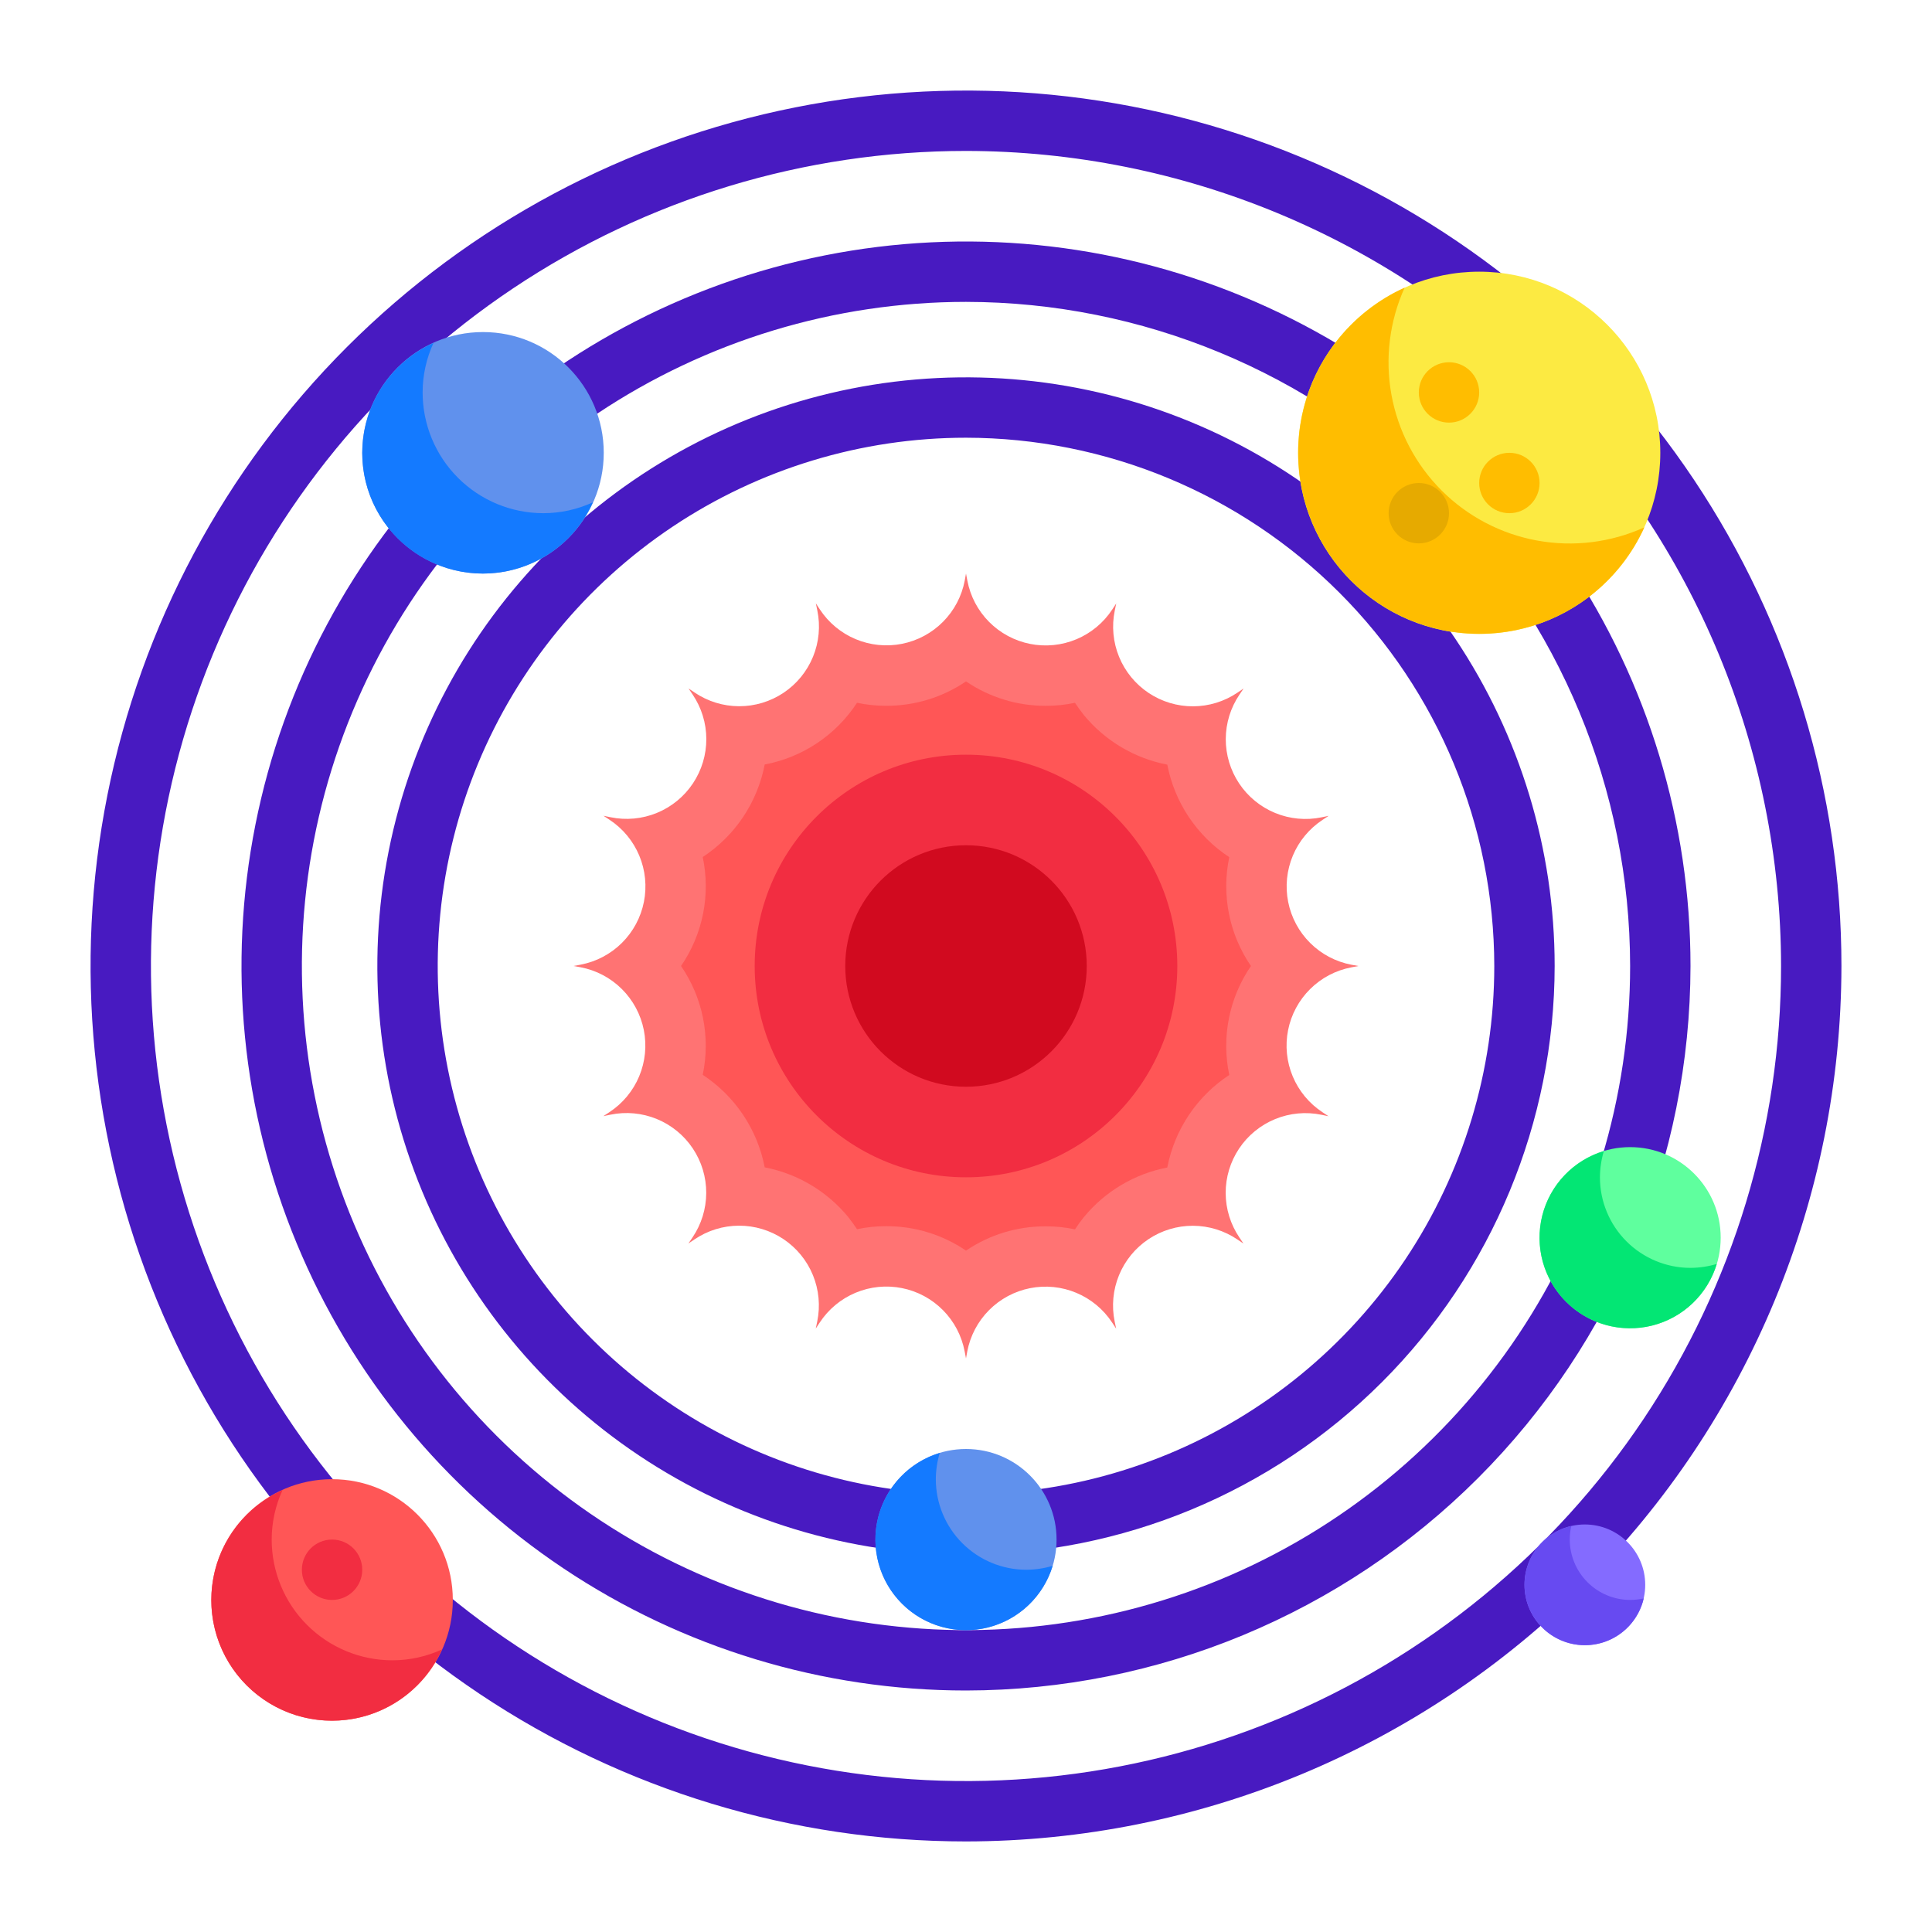<svg width="512" height="512" viewBox="0 0 512 512" fill="none" xmlns="http://www.w3.org/2000/svg">
<path d="M256 488C210.115 488 165.26 474.394 127.108 448.901C88.956 423.409 59.22 387.175 41.66 344.783C24.101 302.39 19.506 255.743 28.458 210.739C37.41 165.736 59.506 124.397 91.951 91.951C124.397 59.506 165.736 37.41 210.739 28.458C255.743 19.506 302.39 24.101 344.783 41.66C387.175 59.22 423.409 88.956 448.901 127.108C474.394 165.26 488 210.115 488 256C487.928 317.508 463.462 376.477 419.969 419.969C376.477 463.462 317.508 487.928 256 488V488ZM256 40C213.279 40 171.518 52.668 135.997 76.403C100.476 100.137 72.791 133.872 56.442 173.34C40.094 212.809 35.816 256.24 44.151 298.14C52.485 340.039 73.057 378.527 103.265 408.735C133.473 438.943 171.961 459.515 213.861 467.85C255.76 476.184 299.191 471.907 338.66 455.558C378.129 439.21 411.863 411.524 435.598 376.003C459.332 340.482 472 298.721 472 256C471.937 198.733 449.159 143.829 408.665 103.335C368.171 62.841 313.267 40.064 256 40V40Z" fill="#481AC1"/>
<path d="M256 448C218.026 448 180.905 436.739 149.331 415.642C117.756 394.545 93.147 364.559 78.615 329.475C64.083 294.392 60.281 255.787 67.689 218.543C75.098 181.298 93.384 147.087 120.236 120.236C147.087 93.384 181.298 75.098 218.543 67.689C255.787 60.281 294.392 64.083 329.475 78.615C364.559 93.147 394.545 117.756 415.642 149.331C436.739 180.905 448 218.026 448 256C447.941 306.903 427.693 355.705 391.699 391.699C355.705 427.693 306.903 447.941 256 448ZM256 80C221.191 80 187.163 90.322 158.22 109.661C129.277 129.001 106.718 156.488 93.397 188.648C80.076 220.808 76.591 256.195 83.382 290.336C90.173 324.477 106.935 355.837 131.549 380.451C156.163 405.065 187.524 421.827 221.664 428.618C255.805 435.409 291.193 431.924 323.352 418.603C355.512 405.282 383 382.724 402.339 353.78C421.678 324.837 432 290.81 432 256C431.947 209.338 413.387 164.603 380.392 131.608C347.397 98.613 302.662 80.053 256 80V80Z" fill="#481AC1"/>
<path d="M256 412C225.146 412 194.985 402.851 169.331 385.709C143.677 368.568 123.682 344.204 111.875 315.699C100.068 287.193 96.978 255.827 102.998 225.566C109.017 195.305 123.874 167.508 145.691 145.691C167.508 123.874 195.305 109.017 225.566 102.998C255.827 96.978 287.193 100.068 315.699 111.875C344.204 123.682 368.568 143.677 385.709 169.331C402.851 194.985 412 225.146 412 256C411.951 297.359 395.5 337.01 366.255 366.255C337.01 395.5 297.359 411.951 256 412V412ZM256 116C228.311 116 201.243 124.211 178.22 139.594C155.197 154.978 137.253 176.843 126.657 202.424C116.061 228.006 113.288 256.155 118.69 283.313C124.092 310.47 137.426 335.416 157.005 354.995C176.584 374.574 201.53 387.908 228.687 393.31C255.845 398.712 283.994 395.939 309.576 385.343C335.157 374.747 357.022 356.803 372.406 333.78C387.789 310.757 396 283.689 396 256C395.956 218.883 381.191 183.3 354.946 157.054C328.7 130.809 293.117 116.045 256 116V116Z" fill="#481AC1"/>
<path d="M392 168C418.51 168 440 146.51 440 120C440 93.49 418.51 72 392 72C365.49 72 344 93.49 344 120C344 146.51 365.49 168 392 168Z" fill="#FCEA42"/>
<path d="M88 456C105.673 456 120 441.673 120 424C120 406.327 105.673 392 88 392C70.327 392 56 406.327 56 424C56 441.673 70.327 456 88 456Z" fill="#FF5656"/>
<path d="M128 152C145.673 152 160 137.673 160 120C160 102.327 145.673 88 128 88C110.327 88 96 102.327 96 120C96 137.673 110.327 152 128 152Z" fill="#6091ED"/>
<path d="M432 352C445.255 352 456 341.255 456 328C456 314.745 445.255 304 432 304C418.745 304 408 314.745 408 328C408 341.255 418.745 352 432 352Z" fill="#5FFF9E"/>
<path d="M420 436C428.837 436 436 428.837 436 420C436 411.163 428.837 404 420 404C411.163 404 404 411.163 404 420C404 428.837 411.163 436 420 436Z" fill="#846BFF"/>
<path d="M256 432C269.255 432 280 421.255 280 408C280 394.745 269.255 384 256 384C242.745 384 232 394.745 232 408C232 421.255 242.745 432 256 432Z" fill="#6091ED"/>
<path d="M256 152L256.36 153.888C257.148 158.019 259.152 161.82 262.115 164.805C265.077 167.791 268.864 169.823 272.988 170.643C277.113 171.463 281.389 171.032 285.268 169.407C289.147 167.782 292.452 165.035 294.76 161.52L295.816 159.92L295.424 161.8C294.576 165.915 294.975 170.189 296.569 174.077C298.164 177.964 300.881 181.287 304.374 183.622C307.867 185.956 311.978 187.196 316.179 187.182C320.38 187.168 324.482 185.901 327.96 183.544L329.56 182.464L328.48 184.064C326.123 187.542 324.856 191.644 324.842 195.845C324.828 200.046 326.068 204.157 328.402 207.65C330.737 211.143 334.06 213.86 337.947 215.455C341.835 217.049 346.109 217.448 350.224 216.6L352.104 216.208L350.504 217.264C346.989 219.572 344.242 222.877 342.617 226.756C340.992 230.635 340.561 234.911 341.381 239.036C342.201 243.16 344.233 246.947 347.219 249.909C350.204 252.872 354.005 254.875 358.136 255.664L360 256L358.112 256.36C353.981 257.148 350.18 259.152 347.195 262.115C344.209 265.077 342.177 268.864 341.357 272.988C340.537 277.113 340.968 281.389 342.593 285.268C344.218 289.147 346.965 292.452 350.48 294.76L352.08 295.816L350.2 295.424C346.085 294.576 341.811 294.975 337.923 296.569C334.036 298.164 330.713 300.881 328.378 304.374C326.044 307.867 324.804 311.978 324.818 316.179C324.832 320.38 326.099 324.482 328.456 327.96L329.536 329.56L327.936 328.48C324.458 326.123 320.356 324.856 316.155 324.842C311.954 324.828 307.843 326.068 304.35 328.402C300.857 330.737 298.14 334.06 296.545 337.947C294.951 341.835 294.552 346.109 295.4 350.224L295.792 352.104L294.736 350.504C292.428 346.989 289.123 344.242 285.244 342.617C281.365 340.992 277.089 340.561 272.964 341.381C268.84 342.201 265.053 344.233 262.091 347.219C259.128 350.204 257.125 354.005 256.336 358.136L256 360L255.64 358.112C254.851 353.981 252.848 350.18 249.885 347.195C246.923 344.209 243.136 342.177 239.012 341.357C234.887 340.537 230.611 340.968 226.732 342.593C222.853 344.218 219.548 346.965 217.24 350.48L216.184 352.08L216.576 350.2C217.424 346.085 217.025 341.811 215.431 337.923C213.836 334.036 211.119 330.713 207.626 328.378C204.133 326.044 200.022 324.804 195.821 324.818C191.62 324.832 187.518 326.099 184.04 328.456L182.44 329.536L183.52 327.936C185.877 324.458 187.144 320.356 187.158 316.155C187.172 311.954 185.932 307.843 183.598 304.35C181.263 300.857 177.94 298.14 174.053 296.545C170.165 294.951 165.891 294.552 161.776 295.4L159.896 295.792L161.496 294.736C165.011 292.428 167.758 289.123 169.383 285.244C171.008 281.365 171.439 277.089 170.619 272.964C169.799 268.84 167.767 265.053 164.781 262.091C161.796 259.128 157.995 257.125 153.864 256.336L152 256L153.888 255.64C158.019 254.851 161.82 252.848 164.805 249.885C167.791 246.923 169.823 243.136 170.643 239.012C171.463 234.887 171.032 230.611 169.407 226.732C167.782 222.853 165.035 219.548 161.52 217.24L159.92 216.184L161.8 216.576C165.915 217.424 170.189 217.025 174.077 215.431C177.964 213.836 181.287 211.119 183.622 207.626C185.956 204.133 187.196 200.022 187.182 195.821C187.168 191.62 185.901 187.518 183.544 184.04L182.464 182.44L184.064 183.52C187.542 185.877 191.644 187.144 195.845 187.158C200.046 187.172 204.157 185.932 207.65 183.598C211.143 181.263 213.86 177.94 215.455 174.053C217.049 170.165 217.448 165.891 216.6 161.776L216.208 159.896L217.264 161.496C219.572 165.011 222.877 167.758 226.756 169.383C230.635 171.008 234.911 171.439 239.036 170.619C243.16 169.799 246.947 167.767 249.909 164.781C252.872 161.796 254.875 157.995 255.664 153.864L256 152Z" fill="#FF7373"/>
<path d="M256 331.424C249.743 327.169 242.343 324.912 234.776 324.952C232.203 324.946 229.636 325.215 227.12 325.752C226.408 324.664 225.632 323.608 224.808 322.552C219.189 315.706 211.353 311.039 202.656 309.36C201.695 304.383 199.746 299.65 196.925 295.438C194.104 291.227 190.468 287.623 186.232 284.84C187.273 279.894 187.3 274.788 186.312 269.831C185.323 264.874 183.339 260.169 180.48 256C183.344 251.827 185.331 247.115 186.32 242.151C187.309 237.186 187.279 232.073 186.232 227.12C190.47 224.339 194.107 220.736 196.928 216.524C199.749 212.313 201.697 207.578 202.656 202.6C207.626 201.664 212.356 199.732 216.56 196.92C220.764 194.109 224.356 190.476 227.12 186.24C229.636 186.778 232.203 187.046 234.776 187.04C242.342 187.083 249.742 184.829 256 180.576C262.257 184.83 269.658 187.087 277.224 187.048C279.797 187.054 282.364 186.785 284.88 186.248C285.592 187.336 286.368 188.392 287.192 189.448C292.811 196.295 300.647 200.961 309.344 202.64C310.305 207.617 312.254 212.351 315.075 216.562C317.896 220.773 321.532 224.377 325.768 227.16C324.729 232.106 324.702 237.211 325.689 242.168C326.677 247.124 328.657 251.83 331.512 256C328.652 260.176 326.668 264.888 325.681 269.852C324.694 274.816 324.723 279.928 325.768 284.88C321.53 287.661 317.893 291.264 315.072 295.476C312.25 299.688 310.303 304.422 309.344 309.4C300.65 311.081 292.817 315.747 287.2 322.592C286.373 323.617 285.601 324.685 284.888 325.792C282.372 325.255 279.805 324.987 277.232 324.992C269.667 324.938 262.263 327.181 256 331.424V331.424Z" fill="#FF5656"/>
<path d="M256 312C286.928 312 312 286.928 312 256C312 225.072 286.928 200 256 200C225.072 200 200 225.072 200 256C200 286.928 225.072 312 256 312Z" fill="#F22D41"/>
<path d="M256 288C273.673 288 288 273.673 288 256C288 238.327 273.673 224 256 224C238.327 224 224 238.327 224 256C224 273.673 238.327 288 256 288Z" fill="#D10A1F"/>
<path d="M435.76 139.76C432.56 146.832 427.692 153.023 421.574 157.801C415.456 162.579 408.27 165.802 400.633 167.193C392.996 168.585 385.136 168.103 377.726 165.79C370.316 163.477 363.577 159.401 358.088 153.912C352.599 148.423 348.523 141.684 346.21 134.274C343.897 126.864 343.415 119.004 344.807 111.367C346.198 103.73 349.421 96.544 354.199 90.426C358.977 84.308 365.168 79.44 372.24 76.24C368.218 85.129 367 95.034 368.749 104.633C370.498 114.232 375.131 123.071 382.03 129.97C388.929 136.87 397.768 141.503 407.367 143.252C416.966 145.001 426.871 143.783 435.76 139.76V139.76Z" fill="#FFBD00"/>
<path d="M117.12 437.12C115.001 441.844 111.766 445.983 107.694 449.181C103.621 452.378 98.832 454.538 93.74 455.474C88.648 456.411 83.404 456.096 78.46 454.558C73.517 453.019 69.021 450.302 65.359 446.641C61.698 442.98 58.981 438.484 57.443 433.54C55.904 428.596 55.589 423.352 56.526 418.26C57.462 413.168 59.622 408.379 62.82 404.307C66.017 400.234 70.156 396.999 74.88 394.88C72.986 398.995 72.004 403.47 72 408C72 416.487 75.371 424.626 81.373 430.628C87.374 436.629 95.513 440 104 440C108.53 439.996 113.005 439.014 117.12 437.12V437.12Z" fill="#F22D41"/>
<path d="M157.12 133.12C155.001 137.845 151.766 141.983 147.694 145.181C143.621 148.378 138.832 150.538 133.74 151.474C128.648 152.411 123.404 152.096 118.46 150.558C113.517 149.019 109.021 146.302 105.359 142.641C101.698 138.98 98.981 134.484 97.442 129.54C95.904 124.596 95.589 119.352 96.526 114.26C97.463 109.168 99.622 104.379 102.82 100.307C106.017 96.234 110.156 92.999 114.88 90.88C112.986 94.995 112.004 99.47 112 104C112 112.487 115.372 120.626 121.373 126.628C127.374 132.629 135.513 136 144 136C148.53 135.996 153.005 135.014 157.12 133.12Z" fill="#147AFF"/>
<path d="M278.96 414.96C277.759 418.93 275.55 422.522 272.548 425.384C269.545 428.246 265.852 430.281 261.829 431.291C257.806 432.3 253.59 432.25 249.592 431.144C245.594 430.039 241.95 427.916 239.017 424.983C236.084 422.05 233.961 418.407 232.856 414.409C231.75 410.411 231.7 406.194 232.709 402.171C233.719 398.148 235.754 394.455 238.616 391.453C241.478 388.45 245.07 386.241 249.04 385.04C248.364 387.299 248.014 389.642 248 392C248 398.365 250.529 404.47 255.03 408.971C259.53 413.471 265.635 416 272 416C274.358 415.986 276.701 415.636 278.96 414.96Z" fill="#147AFF"/>
<path d="M454.96 334.96C453.759 338.93 451.55 342.522 448.548 345.384C445.545 348.246 441.852 350.281 437.829 351.291C433.806 352.3 429.59 352.25 425.592 351.144C421.594 350.039 417.95 347.916 415.017 344.983C412.084 342.05 409.961 338.407 408.856 334.409C407.75 330.411 407.7 326.194 408.709 322.171C409.719 318.148 411.754 314.455 414.616 311.453C417.478 308.45 421.07 306.241 425.04 305.04C424.364 307.299 424.014 309.642 424 312C424 318.365 426.529 324.47 431.03 328.971C435.531 333.471 441.635 336 448 336C450.358 335.986 452.701 335.636 454.96 334.96V334.96Z" fill="#03E674"/>
<path d="M435.6 423.6C434.955 426.381 433.578 428.939 431.612 431.008C429.645 433.078 427.161 434.583 424.417 435.369C421.672 436.155 418.767 436.192 416.004 435.476C413.24 434.761 410.718 433.319 408.7 431.301C406.681 429.282 405.239 426.76 404.524 423.996C403.809 421.233 403.846 418.328 404.631 415.584C405.417 412.839 406.922 410.355 408.992 408.388C411.061 406.422 413.619 405.045 416.4 404.4C416.14 405.583 416.006 406.789 416 408C416.013 412.24 417.703 416.302 420.7 419.3C423.698 422.298 427.761 423.987 432 424C433.211 423.995 434.418 423.861 435.6 423.6V423.6Z" fill="#674AF1"/>
<path d="M376 144C380.418 144 384 140.418 384 136C384 131.582 380.418 128 376 128C371.582 128 368 131.582 368 136C368 140.418 371.582 144 376 144Z" fill="#E6AA00"/>
<path d="M88 424C92.418 424 96 420.418 96 416C96 411.582 92.418 408 88 408C83.582 408 80 411.582 80 416C80 420.418 83.582 424 88 424Z" fill="#F22D41"/>
<path d="M400 136C404.418 136 408 132.418 408 128C408 123.582 404.418 120 400 120C395.582 120 392 123.582 392 128C392 132.418 395.582 136 400 136Z" fill="#FFBD00"/>
<path d="M384 112C388.418 112 392 108.418 392 104C392 99.582 388.418 96 384 96C379.582 96 376 99.582 376 104C376 108.418 379.582 112 384 112Z" fill="#FFBD00"/>
</svg>
